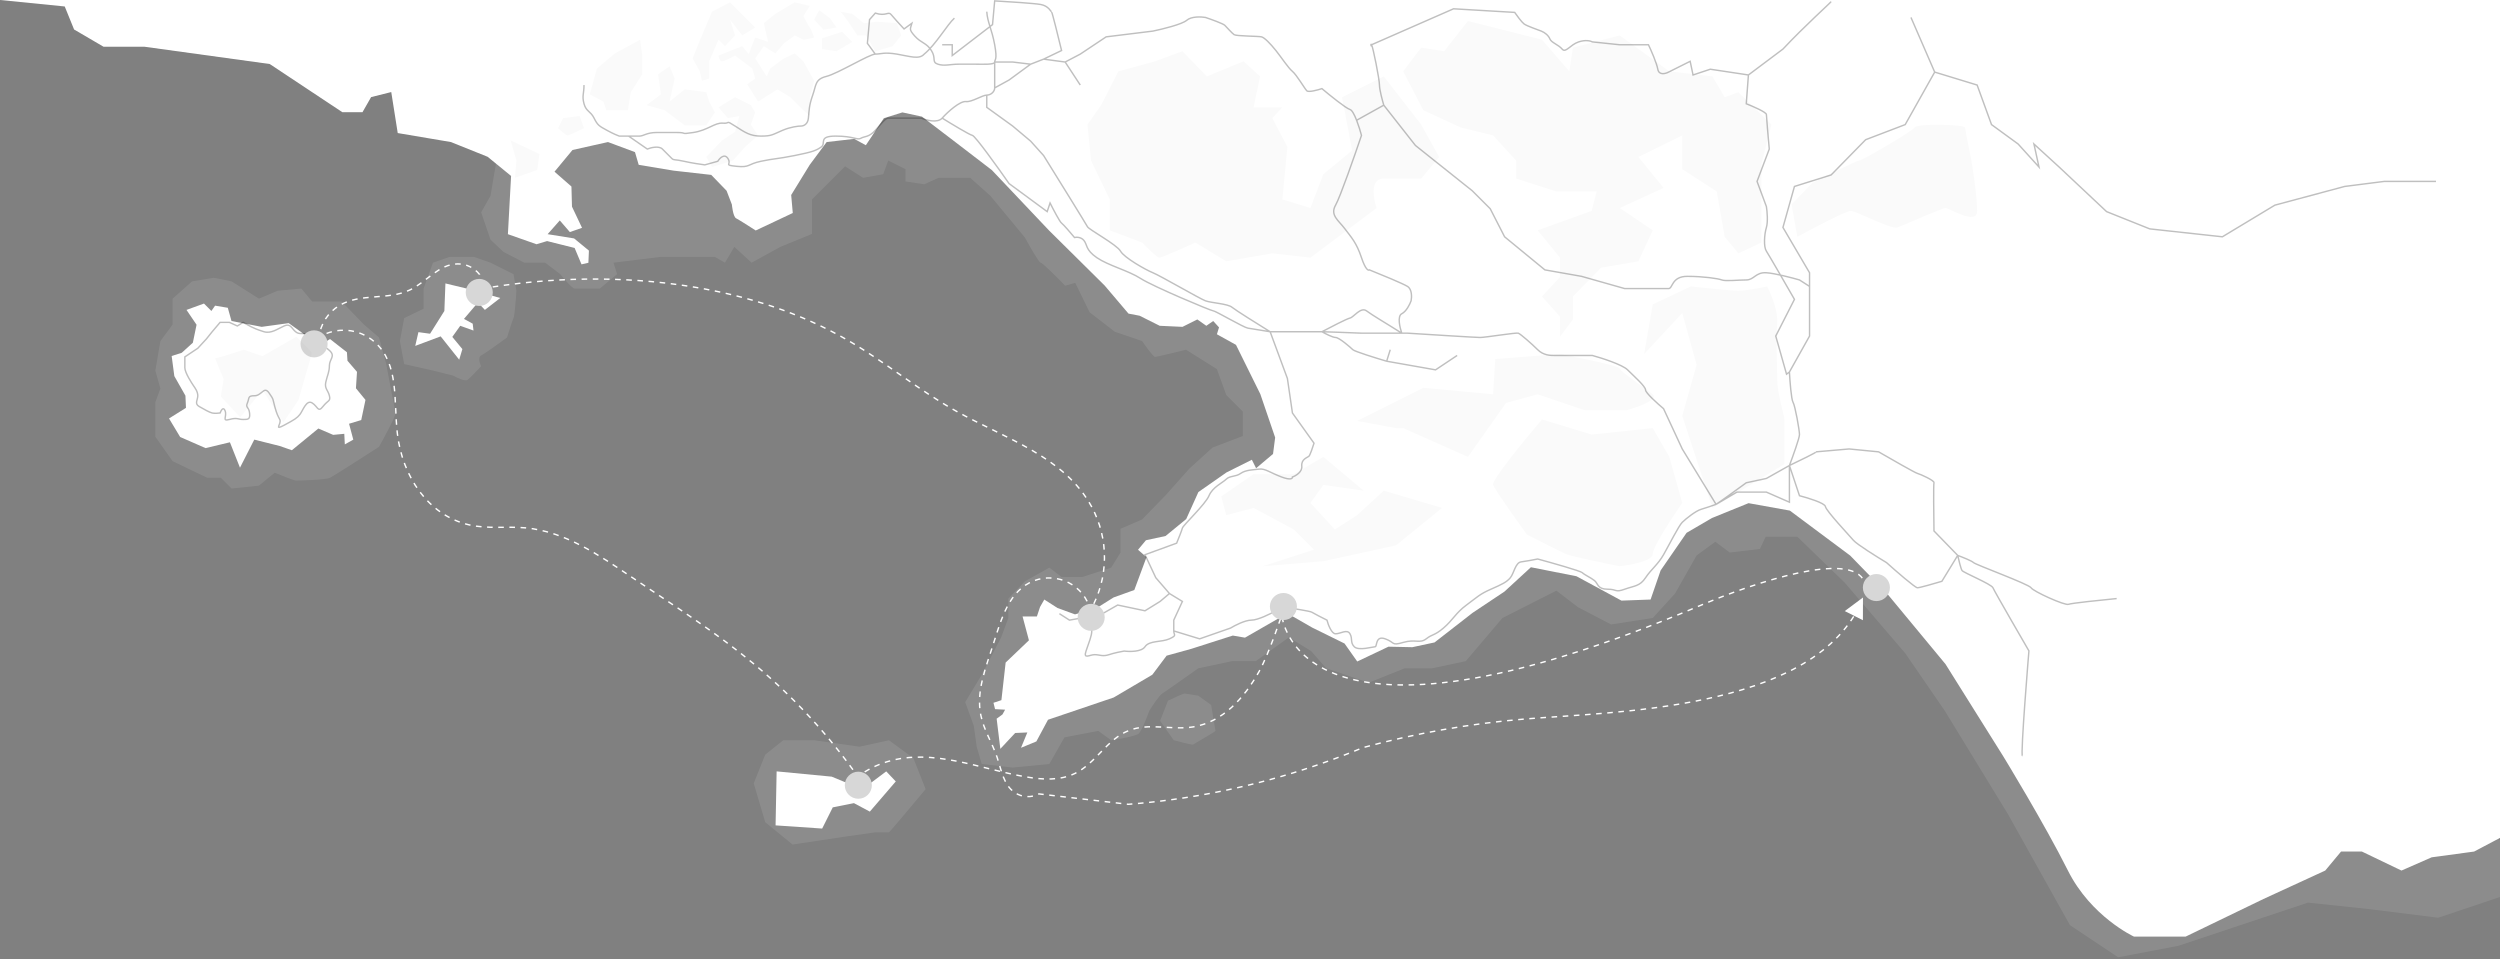 <?xml version="1.0" encoding="UTF-8"?> <svg xmlns="http://www.w3.org/2000/svg" width="1738" height="667" viewBox="0 0 1738 667" fill="none"><rect x="0" y="0" width="1738" height="667" fill="#808080" stroke="none"/><g clip-path="url(#clip0_4994_17)"><path d="M120 207.618L133.5 195.618L148.5 193.118L161 195.618L180 207.618L193 202.118L209.5 200.618L217 209.618H237.5L253 225.618L263.5 234.618L268.5 253.118C270.5 263.784 274.6 285.518 275 287.118C275.4 288.718 267.5 303.451 263.5 310.618C253.167 317.284 231.9 330.918 229.5 332.118C226.5 333.618 208 334.118 206 334.118C204.4 334.118 195.333 330.451 191 328.618L180 337.618L161 339.618L153.5 332.118H144L120 320.618L108 303.618V279.618L111.5 270.118L108 257.618L111.5 237.118L120 225.618V207.618Z" fill="white" fill-opacity="0.1"></path><path d="M294.5 200.618L301 182.618L312.5 178.618H329.5L341 182.618L357 190.618L359 202.118C358.667 207.784 357.8 219.518 357 221.118C356.2 222.718 353.667 230.784 352.5 234.618C347.5 238.284 336.9 245.918 334.5 247.118C332.1 248.318 333.5 252.618 334.5 254.618C332 257.284 326.6 262.918 325 264.118C323.4 265.318 317.667 262.618 315 261.118L301 257.618L281 253.118L278 237.118L281 221.118L294.5 214.618V200.618Z" fill="white" fill-opacity="0.1"></path><path d="M346 106.618C347.333 96.951 350 76.718 350 73.118H1442V359.118L1774 611.5L1695 638L1647 632L1604.5 627.5L1514.5 657.5L1472.5 665.5L1442 645.118L1439 643.118L1396 566.118L1352 494.118L1324.5 454.118L1282.5 405.118L1249.5 373.118H1227.5L1223.5 381.618L1202.5 384.118L1192.5 376.618L1179.5 386.118L1164.5 412.618L1149 429.618L1120 434.118L1097 422.118L1082 410.618L1044.5 429.618L1019 459.618L995.5 464.618H976.5L951.5 474.618L922 464.618L911.5 452.618L896 443.118L873 459.618H856.5L833 464.618C825.5 469.951 810 480.918 808 482.118C806 483.318 801.167 490.618 799 494.118C797.333 498.784 793.5 508.518 791.5 510.118C789.5 511.718 778 513.784 772.5 514.618L763.5 508.118L740 512.618L729.5 531.118L704 533.618L682.5 531.118L679 519.118L677 504.618L671 488.118L682.5 469.118L696 443.118L701 429.618V416.118L712.5 404.118L729.5 394.618L738 401.118H752.5L772.5 394.618L779 384.118V367.618L794 361.118L810.5 344.118L827 325.618L843 311.118L864 303.118V286.118L852.5 274.618L846 256.618L824.5 243.118C817.833 244.784 804.2 248.118 803 248.118C801.8 248.118 796.5 240.784 794 237.118L775 230.618L757.5 217.118L747.5 196.618L740.5 198.618C735.333 193.284 724.7 182.618 723.5 182.618C722.3 182.618 715.667 170.951 712.5 165.118L688.5 136.118L674.5 123.618H662H652.5L642.5 128.118L629.5 126.118V117.618L617.5 111.618L614 121.118L600 123.618L587.5 115.618L564.5 138.618V162.618L542.5 171.618L522.5 182.618L510.5 171.618L504 182.618L497 178.618H459L426.5 182.618L429 190.618L417 200.618H399.5C397.9 200.618 392.167 193.951 389.5 190.618L379 182.618H364.5L350 175.118L341 166.618L334.5 147.618L341 136.118L346 106.618Z" fill="white" fill-opacity="0.1"></path><path d="M566 514.618L597.5 519.118L618 514.618L635 527.118L643.5 548.618C635.167 558.618 618.4 578.618 618 578.618H608.5L587.5 581.618L551 587.118L532 571.618L524 544.618L532 524.618L544.5 514.618H566Z" fill="white" fill-opacity="0.1"></path><path d="M812 487.118C815.5 485.451 822.7 482.118 823.5 482.118L833 483.618L842 490.118C843 495.951 845 507.718 845 508.118C845 508.618 830 517.118 829.5 517.618C829.1 518.018 820.333 515.784 816 514.618L806.5 501.118L812 487.118Z" fill="white" fill-opacity="0.1"></path><path fill-rule="evenodd" clip-rule="evenodd" d="M0 0L45 4.5L51.5 20.5L72 32.5H100.5L187.5 44.5L238 78H252L258 67.5L272 64L276.5 92.5L313.5 98.754L339 109L355.303 122.316L353.095 162.803L372.972 169.8L380.331 167.592L399.475 172.38L404.264 183.784L409.053 182.68L409.414 174.217L399.114 165.755L380.702 162.803L389.165 153.236L396.162 161.338L404.625 158.386L397.638 143.658L397.267 129.674L385.491 119.364L397.999 104.275L422.665 98.754L441.439 105.751L444.019 114.586L468.313 118.631L494.455 121.583L505.127 132.615L508.8 142.193C508.8 142.193 509.544 150.656 511.752 151.76C513.961 152.864 525.376 160.233 525.376 160.233L551.135 148.086L550.031 135.567L562.922 114.586L574.697 98.754L593.842 96.545L601.943 100.962L614.452 82.189L627.342 78.133L640.955 81.085L662.68 97.649L689.554 118.259L729.309 160.233L767.959 198.512L784.524 218.018L792.254 219.494L806.238 226.491L822.07 227.224L832.38 222.074L838.634 226.491L843.423 223.178L847.469 227.595L845.993 232.384L859.255 239.742L876.18 273.976L886.491 304.163L885.015 315.578L873.239 325.506L870.287 319.623L852.619 328.458L833.113 342.081L824.65 360.854L810.294 372.63L796.671 375.571L791.15 382.197L797.043 387.357L788.569 410.176L774.214 415.325L762.438 422.694L747.339 427.112L735.192 422.694L725.996 416.801L723.044 421.951L720.836 428.588H710.897L715.314 445.152L699.121 460.612L696.18 486.743L690.659 488.58L691.763 492.998L698.75 493.369L696.913 496.682L692.867 499.623L695.437 520.605L705.747 509.573L714.21 509.201L709.793 519.872L720.475 515.455L728.576 500.367L774.214 484.907L801.088 469.075L811.027 455.823L828.324 451.034L857.046 441.839L865.509 443.304L894.953 426.379L912.261 436.307L934.719 447.361L943.553 459.869L965.267 449.569L981.832 449.93L997.292 446.617L1023.79 426.007L1045.88 411.28L1064.29 394.344L1095.95 400.608L1127.24 417.545L1147.49 416.801L1154.47 396.563L1172.51 370.421L1190.18 360.111L1215.58 349.8L1244.29 354.961L1286.27 386.253L1311.67 412.384L1352.52 461.716L1392.65 525.766C1392.65 525.766 1421.29 572.592 1437.62 605.211C1453.72 637.363 1483.49 651.103 1483.49 651.103H1519.5L1573.5 625L1616.5 605.211L1627.5 592H1642L1669.5 605.211L1690.5 596L1720 592L1738 582.5L1957 -14.118L-772.484 -1248.36L101.747 -278.586L0 0ZM309.656 197.036L308.923 216.181L298.984 232.012L290.883 230.908L288.675 240.475L306.343 233.849L319.233 250.053L321.442 242.684L314.445 234.221L319.966 226.491L329.172 229.804L328.62 225.015L322.546 221.702L332.294 210.288L337.083 215.448L347.765 207.166L324.203 200.54L309.656 197.036ZM146.951 216.181L141.801 211.031L129.654 215.448L136.643 225.758L134.069 238.266L126.34 245.264L119.342 247.473L121.187 261.457L128.914 275.08L129.282 283.543L117.502 290.912L125.234 303.792L142.903 311.522L159.837 307.476L166.831 325.145L176.771 305.628L194.44 310.046L202.906 312.998L221.31 297.898L231.617 302.316L239.349 301.583L239.717 308.941L245.606 305.628L242.662 294.586L251.129 292.016L254.073 278.021L247.449 269.93L248.184 258.516L241.557 250.785L241.189 244.892L229.409 235.686L221.31 240.847L212.476 233.117L200.699 224.643L181.924 227.224L160.942 223.178L158.364 213.972L149.53 212.496L146.951 216.181ZM604.704 564.235L593.661 558.342L578.934 561.284L571.575 576.011L539.179 573.802L539.912 536.256L578.201 539.93L590.709 545.091L605.809 543.986L616.108 536.256L622.745 543.254L604.704 564.235Z" fill="white"></path><path d="M1294.66 401.914L1293.73 400.767C1277.4 383.746 1207.06 410.282 1183 420.538C899 541.618 891.11 427.451 891.11 427.451C891.11 427.451 882.254 454.517 875.267 466.919C864.936 485.278 850.134 501.938 829.503 505.336C814.531 507.788 798.72 502.214 784.534 507.958C769.531 514.021 761.801 530.649 747.307 537.7C736.838 542.786 724.828 542.075 713.361 540.11C680.922 534.546 648.6 519.914 616.852 529.513C609.472 531.743 602.549 535.258 596.39 539.898C576.014 510.953 551.921 484.789 524.749 462.098C497.651 439.481 467.782 420.549 438.54 400.831C415.912 385.573 392.701 369.528 365.465 366.98C352.352 365.759 338.994 367.883 326.146 364.888C297.54 358.231 279.664 331.09 276.233 301.317C273.617 278.615 277.642 252.855 260.326 237.65C249.572 228.221 233.914 226.915 221.754 234.454C222.789 225.301 228.028 217.146 235.925 212.4C250.626 203.555 269.682 208.928 285.048 201.538C296.606 195.963 305.069 183.614 318.161 183.465C324.075 183.402 329.692 186.099 333.345 190.76V195.899V201.028C357.682 196.706 382.337 194.37 407.057 194.03C431.733 193.68 456.41 195.336 480.779 199.286C519.313 205.53 556.837 217.486 590.529 237.225C616.098 252.218 638.969 271.448 664.857 285.889C699.185 305.044 740.044 317.467 758.902 352.284C771.103 374.795 770.784 402.01 758.063 424.223C753.784 406.936 735.287 397.338 718.68 403.793C701.49 410.472 696.106 430.254 690.478 447.997C685.35 464.179 678.469 480.595 681.878 497.297C683.969 507.576 689.863 516.569 693.197 526.497C696.202 535.449 697.635 545.706 705.514 551.026C710.504 554.392 716.95 554.742 722.28 551.928L784.375 559.149C794.654 558.352 804.911 557.248 815.126 555.846C860.646 549.592 905.147 537.456 947.535 519.734C984.2 509.753 1021.69 503.106 1059.56 499.899C1120.46 494.738 1257.52 494.452 1293.13 420.538" stroke="white" stroke-dasharray="3.88 3.88"></path><path d="M1295.09 431.178L1295.14 415.378L1282.47 424.818L1295.09 431.178Z" fill="white"></path><path d="M406 59.118C406 65.118 404.5 66.618 406 72.118C407.5 77.618 410.5 77.118 413 82.118C415.5 87.118 416.5 87.618 422 90.618C426.4 93.018 429.5 94.284 430.5 94.618C431.833 94.618 435 94.618 437 94.618M437 94.618C439.5 94.618 441.5 94.618 444.5 94.618C447.5 94.618 449.5 92.118 456.5 92.118C463.5 92.118 462.5 92.118 470.5 92.118C478.5 92.118 472 93.618 482 92.118C492 90.618 497 85.118 502.5 85.618C508 86.118 504 83.118 511 87.618C518 92.118 521.5 94.618 529 94.618C536.5 94.618 537 93.618 544 90.618C549.6 88.218 555 87.618 557 87.618C558.5 87.618 561.6 86.518 562 82.118C562.5 76.618 562.5 73.118 565 66.118C567.5 59.118 566.5 55.118 574.5 53.118C582.5 51.118 604.5 37.618 608.5 37.618M437 94.618L450 103.618C452.5 102.618 458.1 101.218 460.5 103.618C463.5 106.618 465.5 108.618 467 110.118C468.5 111.618 469 110.618 475.5 112.118C480.7 113.318 487.333 114.284 490 114.618L499 112.118C500.333 109.951 503.6 106.518 506 110.118C509 114.618 502.5 114.618 512 115.618C521.5 116.618 519.5 114.118 529 112.118C538.5 110.118 540 110.618 552.5 108.118C565 105.618 567.5 104.618 571 102.118C574.5 99.618 568.5 94.618 581 94.618C593.5 94.618 596 97.618 598.5 96.118C601 94.618 604 95.618 608.5 90.618C613 85.618 615.5 82.118 617.5 82.118C619.1 82.118 633.5 82.118 640.5 82.118C644 83.618 651.8 85.718 655 82.118M608.5 37.618C612.5 37.618 614.5 36.118 623.5 37.618C632.5 39.118 639 41.618 642.5 37.618C650.5 31.118 658.5 17.118 663.5 12.618M608.5 37.618L603 30.118L604.5 13.618L608.5 9.118C616 11.618 617.5 7.618 619.5 10.118C621.1 12.118 626.167 17.618 628.5 20.118L634 16.118C633 20.118 631.5 20.118 636 25.118C640.5 30.118 644 29.618 647.5 35.118C651 40.618 647.5 43.118 652 44.618C656.5 46.118 660.5 44.618 666.5 44.618C672.5 44.618 674 44.618 678.5 44.618C683 44.618 691.5 45.118 691.5 43.118M691.5 43.118C691.5 41.118 693.5 42.118 691.5 31.118C689.5 20.118 686.5 15.618 686 8.118M691.5 43.118C691.5 48.284 691.5 59.118 691.5 61.118M691.5 43.118H704L716.5 44.618M655 82.118C659 77.618 667.5 70.118 671.5 70.618C675.5 71.118 683 66.118 686 66.118M655 82.118C661.167 85.951 674 93.718 676 94.118C678 94.518 693.833 116.618 701.5 127.618L728 147.118L730 141.118C732.167 145.451 736.8 154.318 738 155.118C739.2 155.918 744.5 162.118 747 165.118C748.333 164.784 751.5 164.718 753.5 167.118C756 170.118 754.5 173.618 762.5 179.118C770.5 184.618 784.5 188.118 793 193.618C801.5 199.118 842 216.118 843.5 216.118C845 216.118 864.5 227.618 867.5 228.118C869.9 228.518 878.833 229.951 883 230.618M686 66.118C689 66.118 691.5 63.618 691.5 61.118M686 66.118V74.618L704 87.618L716.5 98.118L725.5 108.118C735.333 123.951 755.2 156.018 756 157.618C757 159.618 776.5 170.118 779 174.618C781.5 179.118 796.5 187.618 801.5 189.618C806.5 191.618 834 207.618 838 209.118C842 210.618 853.5 211.118 856.5 213.618C858.9 215.618 875.167 225.784 883 230.618M691.5 61.118L701.5 55.618L716.5 44.618M716.5 44.618L725.5 41.118M883 230.618L895 263.118L898.5 287.118L913.5 308.118C912.667 310.784 910.8 316.318 910 317.118C909 318.118 904.5 319.118 905 324.118C905.4 328.118 900.833 330.784 898.5 331.618C898.667 332.618 897.4 334.018 891 331.618C883 328.618 879.5 325.618 875.5 326.118C871.5 326.618 866 326.618 862.5 329.118C859 331.618 855 330.618 852.5 333.118C850 335.618 843 338.618 840.5 344.618C838 350.618 822.5 365.118 822 367.118C821.6 368.718 819.167 374.784 818 377.618L796 385.618L803.5 401.618L813 412.618M883 230.618H898.5C904.5 230.618 917 230.618 919 230.618M813 412.618L822 418.118L816 431.118C816 432.618 816 436.218 816 438.618M813 412.618L806.5 418.118L796 424.618L777 420.618L766.5 426.618L757.5 428.618M816 438.618C816 441.618 818.5 441.618 813 444.118C807.5 446.618 799 445.118 796 449.618C793.6 453.218 785.333 453.118 781.5 452.618C779.5 452.951 774.6 453.918 771 455.118C766.5 456.618 764.5 455.118 761 455.118C757.5 455.118 753 458.618 755 452.618C757 446.618 759 442.118 759 438.618C759 435.818 758 430.784 757.5 428.618M816 438.618L834 444.118L855.5 436.618C858.5 434.784 865.6 431.118 870 431.118C874.4 431.118 883.167 426.784 887 424.618L892.5 422.118C898.5 422.951 910.8 424.818 912 425.618C913.2 426.418 919.5 429.618 922.5 431.118C923.333 434.284 925.7 440.618 928.5 440.618C932 440.618 936.5 437.118 938.5 440.618C940.5 444.118 938.5 446.618 941.5 449.618C944.5 452.618 954.5 449.618 956 449.618C957.5 449.618 956 441.618 963 444.118C970 446.618 967 449.118 975.5 446.618C984 444.118 987 447.618 991.5 444.118C996 440.618 997 442.118 1003.5 436.618C1010 431.118 1012 426.118 1019.5 420.618C1027 415.118 1028.5 413.118 1036.5 409.618C1044.5 406.118 1047.5 404.618 1050 401.618C1052.5 398.618 1053.5 391.118 1057.5 390.618C1060.7 390.218 1066.5 389.118 1069 388.618C1078.83 391.284 1098.8 396.918 1100 398.118C1101.5 399.618 1106 401.618 1108.5 403.618C1111 405.618 1110.5 409.618 1117.5 409.618C1124.5 409.618 1122.5 412.118 1129.5 409.618C1136.5 407.118 1140 407.618 1144 401.618C1148 395.618 1152.5 392.618 1156.5 385.618C1160.5 378.618 1167 365.618 1169.5 363.118C1172 360.618 1179 355.118 1182.5 354.118C1185.3 353.318 1190.67 351.451 1193 350.618M757.5 428.618L743.5 431.118L736.5 426.618M1193 350.618L1169.5 312.118L1156.5 284.118C1152.33 280.618 1144 273.118 1144 271.118C1144 268.618 1136 261.618 1131.5 257.118C1127.9 253.518 1113.67 248.951 1107 247.118C1099 247.118 1082.5 247.118 1080.5 247.118C1078 247.118 1073 247.118 1069 243.118C1065 239.118 1057 232.118 1055.5 231.618C1054 231.118 1032.5 234.618 1029 234.618C1026.2 234.618 994.167 232.618 978.5 231.618H974.5M1193 350.618L1207.5 342.118H1228L1244 349.118V323.618M1193 350.618C1195.05 349.418 1207.85 340.118 1214 335.618L1228 332.618L1244 323.618M919 230.618C921 230.618 938.167 231.284 946.5 231.618H974.5M919 230.618C924.667 227.618 936.5 221.518 938.5 221.118C941 220.618 946 213.118 950 216.118C954 219.118 965 225.618 966.5 226.618C967.7 227.418 972.333 230.284 974.5 231.618M919 230.618C921.333 231.951 926.5 234.618 928.5 234.618C931 234.618 939 241.618 940.5 243.118C941.7 244.318 956.667 248.951 964 251.118M974.5 231.618C973.167 227.784 971.3 219.718 974.5 218.118C977.7 216.518 980.167 211.451 981 209.118C981.5 206.618 981.7 201.118 978.5 199.118C975.3 197.118 959.5 190.618 952 187.618C951.333 188.284 949.3 187.518 946.5 179.118C943 168.618 939.5 165.118 935 159.118C930.5 153.118 924.5 149.618 928.5 142.618C931.7 137.018 941.833 107.951 946.5 94.118C945.772 91.367 944.525 87.234 943.115 83.618M966.5 243.118L964 251.118M964 251.118L998 257.118L1013 247.118M740.5 43.118L751 37.618L769 25.618L801.5 21.618C808 20.284 821.8 16.918 825 14.118C828.2 11.318 835 11.618 838 12.118C842 13.451 850.3 16.418 851.5 17.618C853 19.118 856.5 23.118 858 24.118C859.5 25.118 875 25.118 877 25.618C879 26.118 883 30.118 887 35.118C891 40.118 895.5 47.118 898.5 49.618C901.5 52.118 907 61.618 908.5 63.118C909.7 64.318 916 62.618 919 61.618C924.333 66.118 935.7 75.318 938.5 76.118C939.941 76.529 941.62 79.783 943.115 83.618M740.5 43.118L751 59.118M740.5 43.118L725.5 41.118M725.5 41.118L738 35.118C735.833 26.118 731.4 8.118 731 8.118C730.5 8.118 729 4.118 723.5 3.118C719.1 2.318 700.333 1.118 691.5 0.618L690 17.118L662 38.618V31.118H655M953.5 31.118C953.5 33.618 952.5 29.618 953.5 31.118ZM953.5 31.118C954.5 32.618 959 55.118 959 59.118C959 62.318 961 69.784 962 73.118M953.5 31.118L1010.5 6.118L1053 8.618C1054.5 10.784 1057.9 15.418 1059.5 16.618C1061.5 18.118 1069 20.618 1071.5 21.618C1074 22.618 1076.5 24.618 1077.5 27.118C1078.5 29.618 1083.5 31.118 1086 34.118C1088.5 37.118 1091.5 31.118 1097.5 29.118C1102.3 27.518 1105.83 28.451 1107 29.118L1126 31.118H1146C1147.83 34.951 1151.7 43.718 1152.5 48.118C1153.3 52.518 1157.83 51.284 1160 50.118L1175 42.618L1177 52.118L1189 48.118L1215.5 52.118M962 73.118L943.115 83.618M962 73.118L984 101.118L1023.5 132.618L1036 145.118L1046 164.618L1074 187.618L1099.5 192.118L1129.5 200.618C1138.67 200.618 1157.6 200.618 1160 200.618C1163 200.618 1162 192.118 1173 192.118C1184 192.118 1194.5 193.618 1197 194.618C1199.5 195.618 1208.5 194.618 1214 194.618C1219.5 194.618 1220.5 189.118 1228 189.618C1234 190.018 1245.83 193.118 1251 194.618L1258 199.118M1258 199.118V233.618L1244 258.618M1258 199.118V189.618L1239.5 158.118L1247.5 129.618L1273 121.618L1297 97.118L1324.5 86.618L1345 50.118M1244 258.618C1244.33 264.784 1245.3 277.618 1246.5 279.618C1248 282.118 1251 299.118 1251 302.118C1251 304.518 1246.33 317.451 1244 323.618M1244 258.618L1242 260.118L1234.5 233.618L1247.5 208.118C1241.67 197.951 1229.6 177.018 1228 174.618C1226 171.618 1226.5 163.118 1228 158.118C1229.2 154.118 1228.5 146.784 1228 143.618L1221.5 126.118L1230 103.618C1229.33 96.284 1228 81.218 1228 79.618C1228 78.018 1218.67 73.951 1214 72.118L1215.5 52.118M1244 323.618C1250.67 320.451 1263.7 314.118 1262.5 314.118L1285.5 312.118L1306 314.118C1314.33 318.951 1331.4 328.718 1333 329.118C1335 329.618 1345 334.118 1344.5 335.618C1344.1 336.818 1344.33 358.451 1344.5 369.118L1361 386.118M1244 323.618L1251 344.618C1256.83 346.118 1268.6 349.718 1269 352.118C1269.5 355.118 1285.5 372.118 1288.5 375.618C1290.9 378.418 1304.83 387.118 1311.5 391.118C1318 396.951 1331.4 408.618 1333 408.618C1334.6 408.618 1345 405.618 1350 404.118L1361 386.118M1361 386.118C1364.17 387.284 1370.8 389.918 1372 391.118C1373.5 392.618 1410.5 406.118 1412 408.618C1413.5 411.118 1435.5 421.118 1438 420.118C1440 419.318 1461.17 417.118 1471.5 416.118M1361 386.118C1361.67 389.118 1363.2 395.418 1364 396.618C1365 398.118 1384.5 406.118 1385.5 408.618C1386.5 411.118 1410.5 452.5 1410.5 452.5C1410.5 452.5 1404.5 525 1406 525.5M1328.5 12.118L1345 50.118M1345 50.118L1374.5 59.118L1384.5 86.618L1403 100.118L1417.5 116.118L1414 100.118L1431.5 116.118L1464.5 147.118L1494.5 159.118L1545 164.618L1581.5 142.618L1630 129.618L1657.5 126.118H1693.5M1273 1.118C1272.2 2.318 1255 17.618 1239.5 34.118L1215.5 52.118M169 224.118L165 226.618L159.5 224.118H153L147.5 230.618L143.5 235.618L137.5 242.118L128.5 248.118C128.5 249.451 128.5 252.818 128.5 255.618C128.5 259.118 133.5 266.618 134.5 268.118C135.5 269.618 137.5 272.118 137.5 275.118C137.5 278.118 135 280.618 138.5 282.618C142 284.618 145.5 286.618 147.5 287.118C149.1 287.518 151.833 287.284 153 287.118C153.667 285.284 155.3 282.418 156.5 285.618C158 289.618 154 293.118 159.5 291.618C165 290.118 165.5 291.618 169 291.618C172.5 291.618 174 291.618 173.5 287.118C173 282.618 170.5 283.618 172 280.118C173.5 276.618 172 275.118 177 275.118C182 275.118 183.5 268.118 187 273.118C190.5 278.118 189.5 277.118 191 282.618C192.5 288.118 193 288.618 194.5 291.618C196 294.618 190 299.618 197.5 295.618C205 291.618 206.5 290.618 208.5 288.118C210.5 285.618 213 277.618 217 280.118C221 282.618 221 287.118 224.5 282.618C228 278.118 230 279.118 229 275.118C228 271.118 225.5 270.118 226.5 265.618C227.5 261.118 229 258.618 229 254.118C229 249.618 233.5 247.618 229 243.618C224.5 239.618 217.5 235.618 214 233.118C210.5 230.618 208.5 233.118 205.5 230.618C202.5 228.118 202 224.618 197.5 226.618C193 228.618 188.5 232.118 183.5 230.618C178.5 229.118 175.5 227.618 174.5 227.118C173.7 226.718 170.5 224.951 169 224.118Z" stroke="black" stroke-opacity="0.25"></path><circle cx="218.353" cy="239.059" r="9.412" fill="#D7D7D7"></circle><circle cx="333.176" cy="203.294" r="9.412" fill="#D7D7D7"></circle><circle cx="758.588" cy="429.177" r="9.412" fill="#D7D7D7"></circle><circle cx="596.706" cy="545.882" r="9.412" fill="#D7D7D7"></circle><circle cx="892.235" cy="421.647" r="9.412" fill="#D7D7D7"></circle><circle cx="1304.47" cy="408.471" r="9.412" fill="#D7D7D7"></circle><path d="M216.5 245.118C216.9 246.318 214.667 253.618 213.5 257.118L207.5 278.118L197 293.618L182.5 271.118L167 290.118L153.5 275.618L155.5 263.618L149.5 249.118L155.5 247.618L169.5 243.118L182.5 247.618L206 234.118C209.333 237.284 216.1 243.918 216.5 245.118Z" fill="black" fill-opacity="0.02"></path><path d="M375 107.118L355 97.618L359 111.618L358 123.618L373.5 118.118L375 107.118Z" fill="black" fill-opacity="0.02"></path><path d="M388 89.118L391.5 82.118L403 80.618L406 89.118C402.833 90.618 396.2 93.718 395 94.118C393.8 94.518 389.833 90.951 388 89.118Z" fill="black" fill-opacity="0.02"></path><path d="M465.5 70.618L476 62.118L491 64.118L493 70.618L497 78.118L491 87.118H476L462 76.618L449.5 73.118L459.5 65.618L457.5 51.618L465.5 46.118L469 54.618L465.5 70.618Z" fill="black" fill-opacity="0.02"></path><path d="M446.5 51.618V38.618L445 27.618L427.5 37.118L415 47.618L410 65.618L419.5 70.618L421.5 76.618H436.5L438.5 64.118L446.5 51.618Z" fill="black" fill-opacity="0.02"></path><path d="M488 24.618L495 8.118L507.5 1.618L525 19.118L516 24.618L507.5 13.618L511 24.618L504 32.118L499.5 27.618L493 42.618V54.618L488 56.118L486.5 49.618L481.5 40.618L488 24.618Z" fill="black" fill-opacity="0.02"></path><path d="M502 42.618C500.4 42.618 499.667 39.951 499.5 38.618L516 32.118L520.5 37.618L525 26.118L534 29.118L531 16.118L539 9.618L552.5 1.618L563 4.118L558.5 11.118C559.667 13.451 562.2 18.318 563 19.118C563.8 19.918 565.333 24.118 566 26.118L558.5 27.618L552.5 24.618L545 30.118L539 37.118L531 32.118L525 40.618L533 53.118L535.5 47.618L545 40.618L552.5 37.118L558.5 42.618L566 56.118L563 67.618V80.618L558.5 76.618L549.5 67.618L540.5 62.118L527 70.618L519.5 58.618L525 54.618L523 47.618L511 38.618C508.667 39.951 503.6 42.618 502 42.618Z" fill="black" fill-opacity="0.02"></path><path d="M499.5 74.618L511 67.618L522 73.118L525 78.118L522 86.618L527 94.118L518 102.118L509.5 111.618L495 116.118L491 109.118L502 97.618L511 91.618L514 80.618L506 82.118L499.5 74.618Z" fill="black" fill-opacity="0.02"></path><path d="M566 13.618L569.5 7.118L577 12.618L581.5 19.118L572.5 20.618L566 13.618Z" fill="black" fill-opacity="0.02"></path><path d="M571.5 34.118V26.618L585.5 22.118L592.5 29.118L581.5 35.618L571.5 34.118Z" fill="black" fill-opacity="0.02"></path><path d="M584 8.118C584.026 8.118 584.055 8.123 584.086 8.133L592.5 9.618L600.5 16.118L609.5 15.118L623.5 16.118L626.5 24.618L620.5 32.118L608.5 35.618L602 24.618H596C592.576 19.236 585.513 8.59 584.086 8.133L584 8.118Z" fill="black" fill-opacity="0.02"></path><path d="M765.5 73.118L777.5 49.618L803 42.618L822 35.618L839 53.118L864.5 42.618L876 53.118L871.5 74.618H891.5L884.5 82.118L895 102.118L891.5 138.618L911 144.618L920 121.118L940 104.618L933 67.618L962 53.118L988 86.618L1000.5 109.118L988 124.118H962C952.4 124.118 954.667 137.784 957 144.618L911 179.118L884.5 176.118L852.5 181.618L831 168.618C823.333 172.118 807.6 179.118 806 179.118C804.4 179.118 797.333 172.118 794 168.618L771.5 160.118V138.618L758.5 111.618L756 86.618L765.5 73.118Z" fill="black" fill-opacity="0.02"></path><path d="M1004 35.618L1020.5 14.618L1072 27.618L1091 49.618L1093.5 33.118L1126 24.618L1160.5 49.618L1190.5 53.118L1199 67.618L1208.5 64.118L1231.5 86.618L1224.5 114.118V138.618V168.618L1208.5 176.118L1199 164.618L1193.5 133.118L1169.5 117.618V94.118L1139 109.118L1156.5 130.618L1126 144.618L1149 160.118L1139 181.618L1113 186.118L1093.5 206.118V222.118L1084.5 234.118V220.118L1072 206.118L1084.5 192.618V179.118L1069 160.118L1106.5 146.618L1110 133.118H1082L1054 124.118V111.618L1038 94.118L1015.5 88.618L989.5 76.618L975.5 49.618L988 33.118L1004 35.618Z" fill="black" fill-opacity="0.02"></path><path d="M943.5 292.618L989.5 269.618L1038 274.118L1039.5 249.618L1084.5 246.118C1098.33 248.784 1126 254.518 1126 256.118C1126 258.118 1143.5 269.618 1149 274.118C1153.4 277.718 1138.83 282.951 1131 285.118H1101.5L1069 274.118L1047 280.118L1020.5 317.618L975.5 297.618H970.5L943.5 292.618Z" fill="black" fill-opacity="0.02"></path><path d="M899.5 329.618H871.5L849 345.118L852.5 358.118L871.5 353.118L899.5 368.118L913.5 382.118L878 393.618L920 390.118L970.5 379.118L1002.5 353.118L962 341.118L943.5 358.118L928 368.118L911 349.618L920 337.118L948 341.118L920 317.618L899.5 329.618Z" fill="black" fill-opacity="0.02"></path><path d="M1286.5 146.618C1283.3 146.618 1260.5 158.618 1249.5 164.618L1245.5 142.118L1260 127.118C1270.17 121.951 1290.9 111.618 1292.5 111.618C1294.5 111.618 1329 91.618 1331 88.618C1333 85.618 1365.5 86.618 1366 88.618C1366.5 90.618 1370 109.118 1370.5 111.618C1371 114.118 1374.5 136.118 1374.5 146.618C1374.5 157.118 1355 144.618 1352.5 144.618C1350 144.618 1323.5 156.618 1319 158.118C1314.5 159.618 1290.5 146.618 1286.5 146.618Z" fill="black" fill-opacity="0.02"></path><path d="M1175.5 199.118L1149 211.618L1143 246.118L1169.5 217.618L1179.5 253.618L1169.5 289.118L1190.5 353.118L1240.5 322.618V291.618C1240.5 288.618 1235.5 274.118 1235.5 263.118C1235.5 252.118 1234.5 236.118 1235.5 225.118C1236.3 216.318 1231.17 204.118 1228.5 199.118C1224 200.118 1213.7 202.118 1208.5 202.118C1203.3 202.118 1184.33 200.118 1175.5 199.118Z" fill="black" fill-opacity="0.02"></path><path d="M1038 337.118C1036.8 333.918 1060.17 305.451 1072 291.618L1106.5 302.118L1149 297.618L1160.5 317.618L1169.5 349.618C1162.67 359.451 1149 380.318 1149 385.118C1149 389.918 1133.67 392.784 1126 393.618C1115 391.451 1092.1 386.718 1088.5 385.118C1084.9 383.518 1069 375.451 1061.5 371.618C1054.17 361.451 1039.2 340.318 1038 337.118Z" fill="black" fill-opacity="0.02"></path></g><defs><clipPath id="clip0_4994_17"><rect width="1738" height="667" fill="white"></rect></clipPath></defs></svg> 